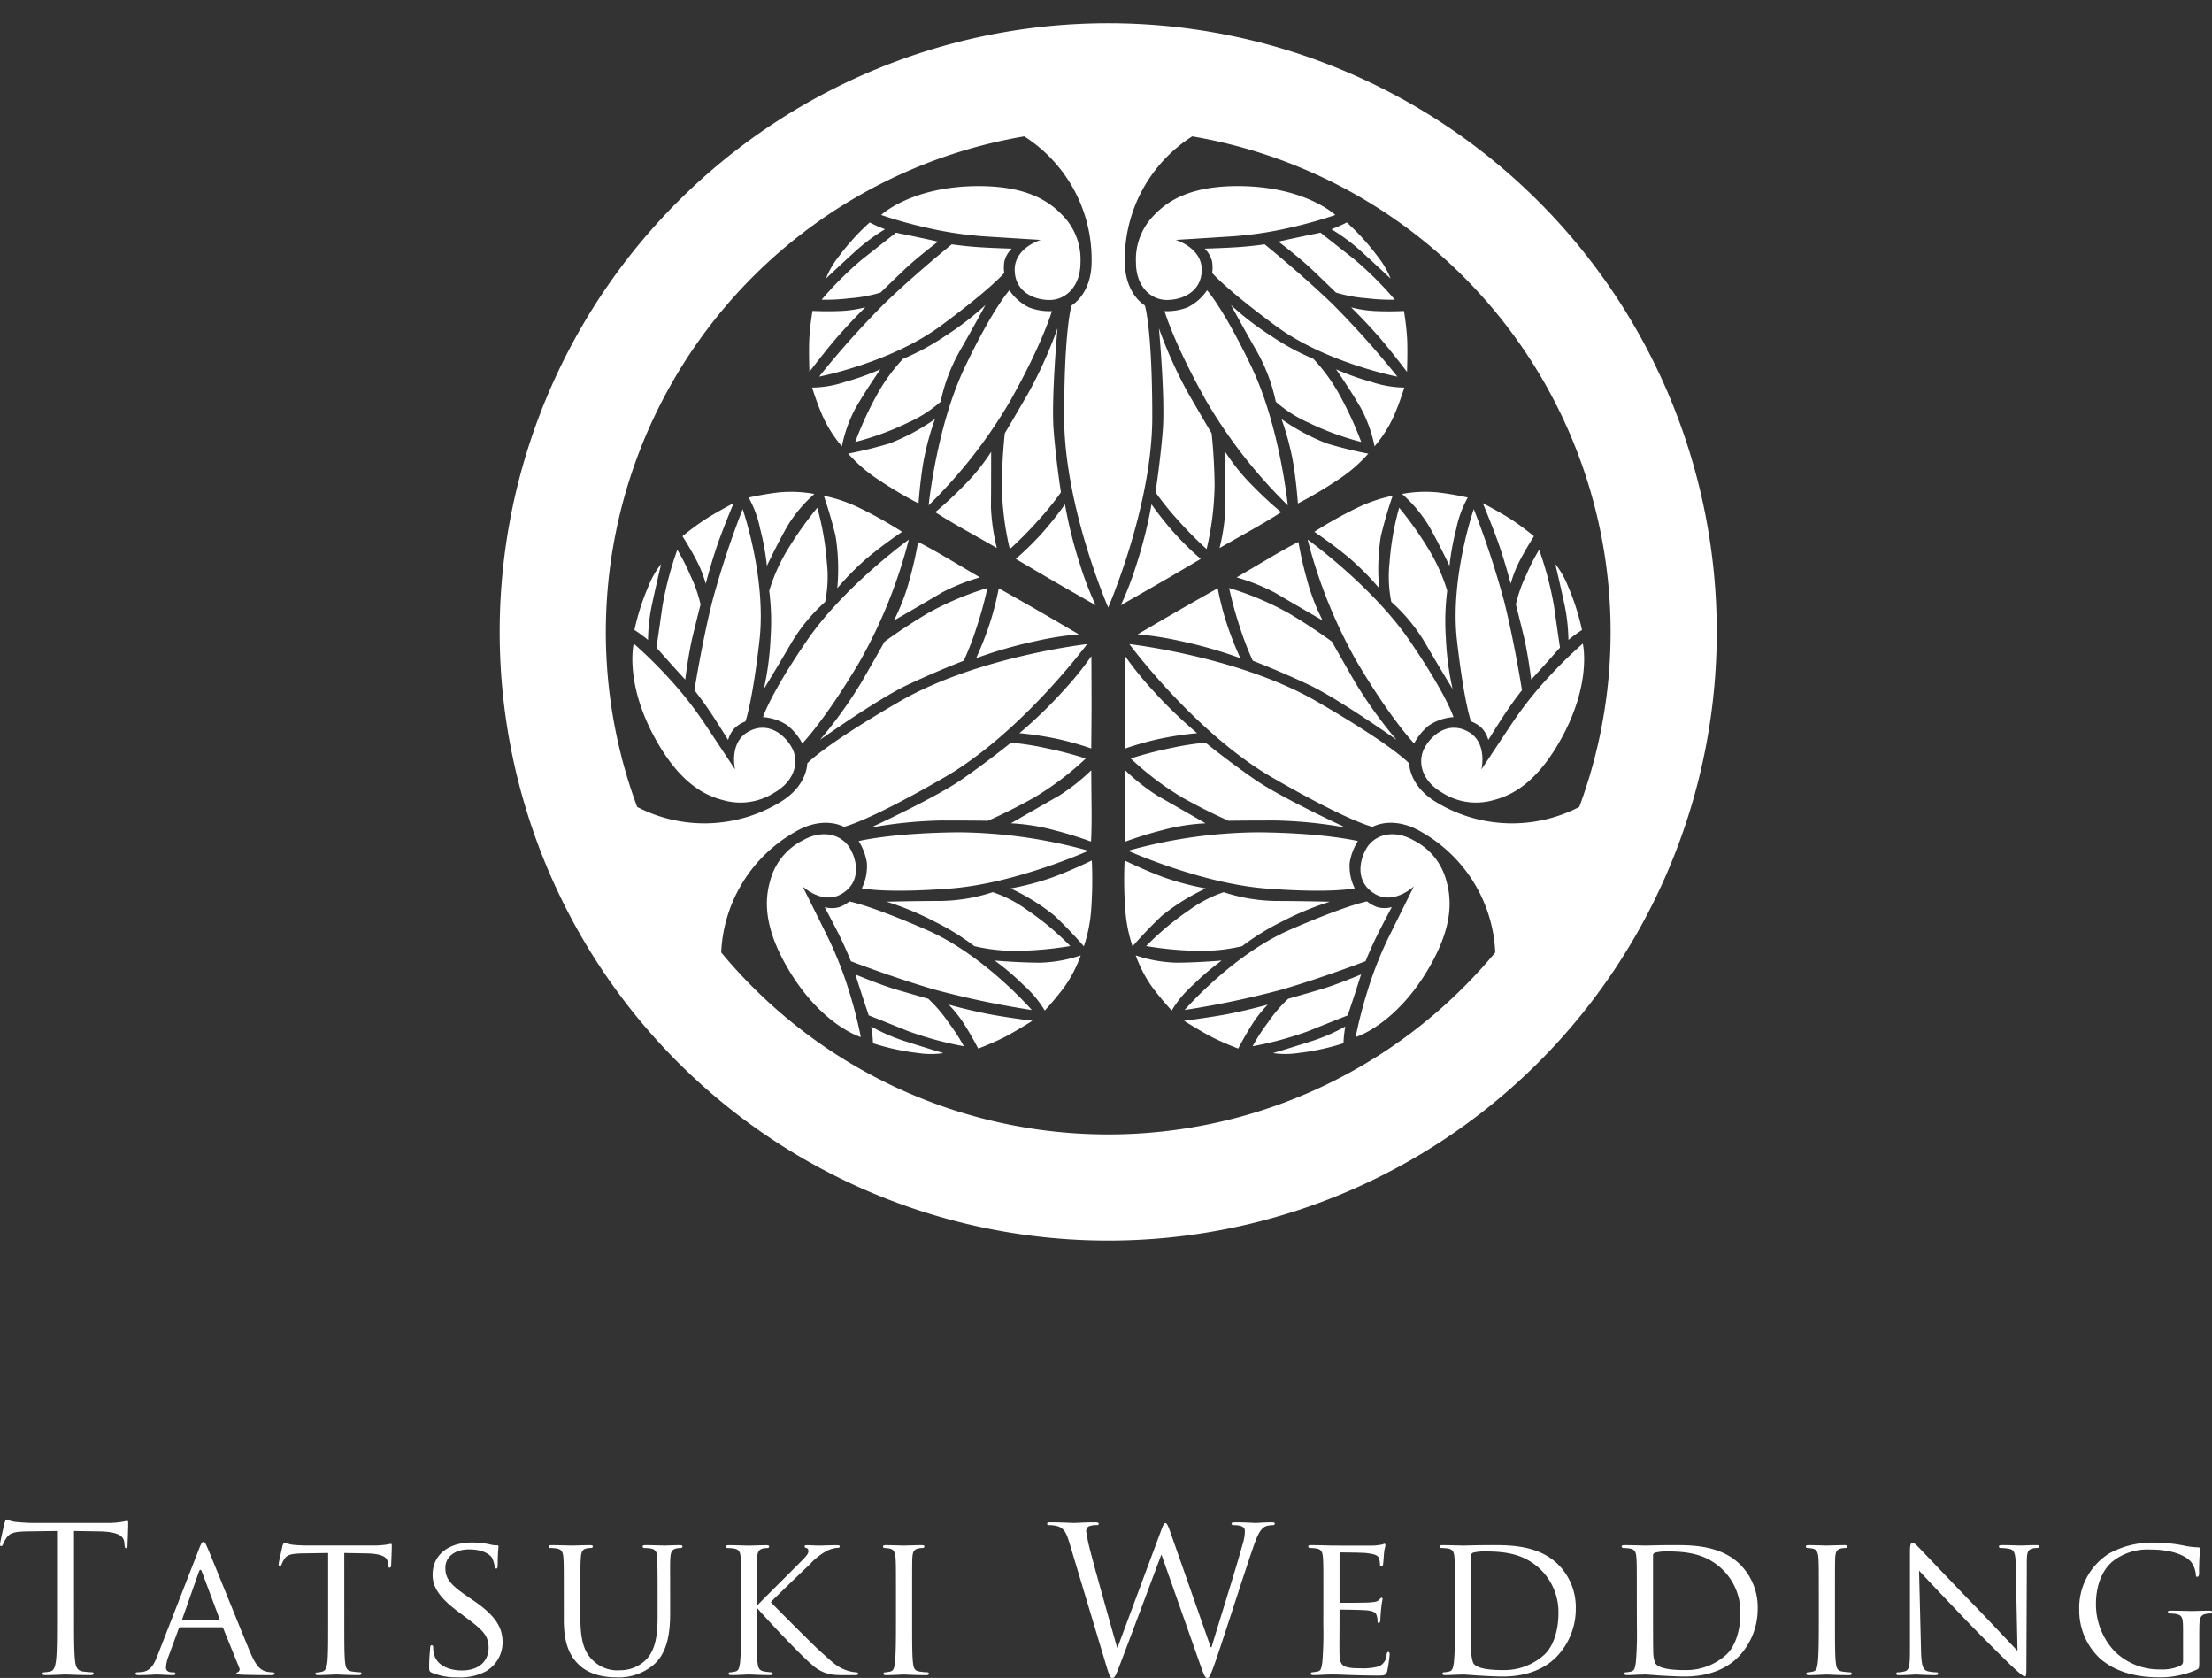<svg xmlns="http://www.w3.org/2000/svg" xmlns:xlink="http://www.w3.org/1999/xlink" width="350.144" height="265.544" viewBox="0 0 350.144 265.544">
  <rect x="0" y="0" width="350.144" height="265.544" fill="#333333" stroke="none"/>
  <defs>
    <clipPath id="clip-path">
      <rect id="長方形_8211" data-name="長方形 8211" width="200" height="200" transform="translate(-0.443 -0.443)" fill="#fff"/>
    </clipPath>
  </defs>
  <g id="グループ_21073" data-name="グループ 21073" transform="translate(-507.576 -245)">
    <g id="logo_aoi" transform="translate(583 245)">
      <g id="グループ_16956" data-name="グループ 16956" transform="translate(0.443 0.443)" clip-path="url(#clip-path)">
        <path id="パス_24871" data-name="パス 24871" d="M96.327,0a96.327,96.327,0,1,0,96.327,96.327A96.327,96.327,0,0,0,96.327,0m52.1,123.374c-4.509-2.6-4.454-6.229-4.454-6.229s-2.469-2.787-14.7-9.848-29.6-9.038-29.6-9.038,10.392,14.051,22.626,21.114,15.879,7.807,15.879,7.807,3.113-1.861,7.622.742a23.089,23.089,0,0,1,11.792,19.129,79.557,79.557,0,0,1-122.528,0,23.09,23.09,0,0,1,11.793-19.129c4.509-2.6,7.622-.742,7.622-.742s3.647-.745,15.878-7.807S92.983,98.258,92.983,98.258s-17.364,1.975-29.6,9.038-14.7,9.848-14.7,9.848.055,3.626-4.454,6.229a23.1,23.1,0,0,1-22.467.654A79.589,79.589,0,0,1,83.034,17.907,23.092,23.092,0,0,1,93.7,37.687c0,5.206-3.168,6.972-3.168,6.972s-1.179,3.531-1.179,17.655,6.972,30.152,6.972,30.152S103.3,76.439,103.3,62.313s-1.179-17.655-1.179-17.655-3.168-1.766-3.168-6.972a23.093,23.093,0,0,1,10.669-19.779,79.589,79.589,0,0,1,61.27,106.12,23.1,23.1,0,0,1-22.467-.654M85.282,78.647a45.629,45.629,0,0,0,3.562-4.412s-.723-4.525-1.146-9.657.6-16.3.6-16.3a69.79,69.79,0,0,1-4.589,10.2c-2.717,4.707-3.745,6.4-3.745,6.4s-.42,3.441-.482,8.209a47.109,47.109,0,0,0,1.267,10.142,60.425,60.425,0,0,0,4.528-4.585M61,32.605a20.35,20.35,0,0,1-2.433-1.074,37.157,37.157,0,0,0-4.91,5.408A13.5,13.5,0,0,0,51.645,40.4s3.011-2.831,5.026-4.64A29.65,29.65,0,0,1,61,32.605M87.411,45.564a9.1,9.1,0,0,1-3.626-.588,7.945,7.945,0,0,1-3.1-2.716s-2.558,2.762-7.04,12.134S67.9,76.3,67.9,76.3A78.564,78.564,0,0,0,80.755,59.869c5.205-9.234,6.656-14.305,6.656-14.305M55.4,43.526a22.193,22.193,0,0,0,4.892-.905s1.674-1.628,3.713-3.577,5.385-4.48,5.385-4.48-3.441-.77-5.976-1.267c-.227-.047-.455-.1-.676-.154,0,0-2.13,1.69-5.255,4.137a54.213,54.213,0,0,0-6.519,6.473,30.44,30.44,0,0,0,4.436-.227m22.366,33c.03-2.687.03-8.69.03-8.69a32.143,32.143,0,0,1-4.407,5.433,58.822,58.822,0,0,1-4.437,4.105s1.419.967,4.737,2.835S78.7,83.049,78.7,83.049a31.913,31.913,0,0,1-.938-6.521M53.622,49.458c2.232-2.537,4.256-4.5,4.256-4.5a18.776,18.776,0,0,1-3.653.572c-2.472.122-4.708,0-4.708,0s-.332,1.871-.484,4.045c-.141,2.05,0,5.586,0,5.586s2.756-3.624,4.589-5.705M89.478,76.136a52.094,52.094,0,0,1-3.866,4.83,46.419,46.419,0,0,1-3.921,3.807s3.863,2.288,6.217,3.649,6.427,3.68,6.427,3.68a51.8,51.8,0,0,1-2.5-6.518,70.437,70.437,0,0,1-2.354-9.448m-29.669-17.5a55.53,55.53,0,0,0-3.531,7.636,44.3,44.3,0,0,0,8.33-3.051A20.111,20.111,0,0,0,69.8,59.9a27.575,27.575,0,0,1,2.928-7.847c2.2-3.832,4.165-7.455,4.165-7.455a45.4,45.4,0,0,1-6.4,4.921,38.354,38.354,0,0,1-6.639,3.59,28.01,28.01,0,0,0-4.044,5.524m-10.353-.968a47.2,47.2,0,0,0,1.63,4.439,20.481,20.481,0,0,0,3.079,4.859A21.873,21.873,0,0,1,56.34,60.9c1.57-2.748,3.922-6.13,3.922-6.13a39.852,39.852,0,0,1-5.586,1.993,17.028,17.028,0,0,1-5.22.9M81.05,35.672s-2.831-.076-5.141-.227c-2.421-.159-4.345-.453-4.345-.453s-5.75,4.642-10.641,9.351A143.38,143.38,0,0,0,50.559,55.929s11.318-2.172,19.284-8.056,10.03-8.355,10.03-8.355a5.6,5.6,0,0,1,.022-1.853,4.408,4.408,0,0,1,1.155-1.993m-3.373-1.878c3.485.225,7.965.5,7.965.5S81.524,35.515,81.524,39s3.034,4.8,5.524,4.8,4.889-2.084,4.889-5.933A9.941,9.941,0,0,0,89,30.306c-2.153-2.239-5.7-4.528-13.176-4.528-10.638,0-15.438,4.574-15.438,4.574a70.182,70.182,0,0,0,7.109,1.992,59.161,59.161,0,0,0,10.187,1.45m-10.5,35.07a43.413,43.413,0,0,1,1.72-6.217,33.284,33.284,0,0,1-7.213,3.864,66.558,66.558,0,0,1-6.521,1.6,23.451,23.451,0,0,0,4.619,4.016A64.583,64.583,0,0,0,66.3,75.991s.272-3.926.875-7.127m-9.849,68.043s3.67.834,14.029.03S93.2,130.961,93.2,130.961a78.563,78.563,0,0,0-20.659-2.918c-10.6.109-15.716,1.388-15.716,1.388a9.1,9.1,0,0,1,1.3,3.434,7.946,7.946,0,0,1-.8,4.042m33,9.133a44.268,44.268,0,0,0-6.807-5.688,20.1,20.1,0,0,0-5.47-2.837,27.583,27.583,0,0,1-8.259,1.389c-4.42.009-8.539.12-8.539.12a45.42,45.42,0,0,1,7.462,3.081,38.374,38.374,0,0,1,6.429,3.954,28,28,0,0,0,6.806.741,55.579,55.579,0,0,0,8.379-.76M77.274,126.217s3.19-1.356,7.35-3.687a47.107,47.107,0,0,0,8.15-6.168,60.3,60.3,0,0,0-6.235-1.628,45.536,45.536,0,0,0-5.6-.879s-3.558,2.888-7.791,5.821S58.732,127.3,58.732,127.3a69.789,69.789,0,0,1,11.127-1.126c5.435,0,7.414.043,7.414.043M55.357,138.982a5.589,5.589,0,0,1-1.616.908,4.407,4.407,0,0,1-2.3,0s1.349,2.49,2.374,4.565c1.073,2.176,1.78,3.99,1.78,3.99s6.895,2.659,13.418,4.54a143.3,143.3,0,0,0,15.218,3.183s-7.541-8.715-16.618-12.673-12.252-4.509-12.252-4.509M88.462,122.3c-2.343,1.318-7.541,4.319-7.541,4.319a32.127,32.127,0,0,1,6.909,1.1,58.762,58.762,0,0,1,5.773,1.79s.127-1.713.087-5.521-.05-5.761-.05-5.761a31.91,31.91,0,0,1-5.178,4.072M71.067,155.309a18.785,18.785,0,0,1,2.322,2.877c1.342,2.08,2.354,4.077,2.354,4.077s1.786-.648,3.745-1.6c1.846-.9,4.838-2.793,4.838-2.793s-4.516-.575-7.235-1.122c-3.313-.664-6.024-1.436-6.024-1.436m7.3-6.969a39.808,39.808,0,0,1,4.519,3.841,17.026,17.026,0,0,1,3.393,4.068,47.267,47.267,0,0,0,3.029-3.63,20.491,20.491,0,0,0,2.668-5.1,21.866,21.866,0,0,1-6.339,1.149c-3.165.014-7.27-.332-7.27-.332m15.271-33.561s.05-4.489.051-7.209-.027-7.405-.027-7.405a51.691,51.691,0,0,1-4.393,5.427,70.507,70.507,0,0,1-7,6.763,52.06,52.06,0,0,1,6.115.933,46.567,46.567,0,0,1,5.258,1.492M67.834,154.387s-2.247-.635-4.954-1.427-6.573-2.424-6.573-2.424,1.054,3.364,1.891,5.809c.073.22.144.442.206.662,0,0,2.528,1,6.209,2.483a54.207,54.207,0,0,0,8.865,2.408,30.382,30.382,0,0,0-2.414-3.729,22.2,22.2,0,0,0-3.23-3.784m19.287-19.08a43.457,43.457,0,0,1-6.245,1.619,33.286,33.286,0,0,1,6.953,4.314,66.545,66.545,0,0,1,4.644,4.849,23.438,23.438,0,0,0,1.169-6.009,64.638,64.638,0,0,0,.089-7.578s-3.536,1.728-6.61,2.806M51.5,143.745c-1.548-3.131-3.552-7.147-3.552-7.147s3.119,2.955,6.138,1.213,2.64-5.027,1.395-7.183-4.25-3.192-7.583-1.267a9.94,9.94,0,0,0-5.077,6.328c-.862,2.984-1.069,7.2,2.667,13.674,5.319,9.212,11.679,11.083,11.679,11.083a70.036,70.036,0,0,0-1.83-7.152,59.176,59.176,0,0,0-3.838-9.548m7.308,15.035a20.418,20.418,0,0,1,.286,2.644,37.168,37.168,0,0,0,7.139,1.549,13.489,13.489,0,0,0,4.007.012s-3.957-1.193-6.531-2.032a29.678,29.678,0,0,1-4.9-2.174M42.3,85.873s1.752-3.728,3.347-6.461A21.835,21.835,0,0,1,49.816,74.5a20.474,20.474,0,0,0-5.748-.237,47.187,47.187,0,0,0-4.658.808,17.043,17.043,0,0,1,1.827,4.972A39.89,39.89,0,0,1,42.3,85.873M79,89.428a46.352,46.352,0,0,1-1.337,5.3,52.017,52.017,0,0,1-2.25,5.763A70.567,70.567,0,0,1,84.776,97.8a51.831,51.831,0,0,1,6.9-1.09s-4.046-2.366-6.4-3.727S79,89.428,79,89.428m-9.1.724A31.918,31.918,0,0,1,76.017,87.7s-1.68-.983-4.964-2.925S66.229,82.1,66.229,82.1a58.81,58.81,0,0,1-1.337,5.9,32.144,32.144,0,0,1-2.5,6.533s5.2-3,7.511-4.371m-39.073,15.4s1.217,1.52,2.565,3.536c1.285,1.925,2.766,4.339,2.766,4.339a4.408,4.408,0,0,1,1.149-2,5.6,5.6,0,0,1,1.594-.945s1.108-3.02,2.222-12.864-2.666-20.728-2.666-20.728a143.175,143.175,0,0,0-4.852,14.77c-1.633,6.59-2.778,13.89-2.778,13.89m10.982-.19s2.156-3.511,4.375-7.334a27.6,27.6,0,0,1,5.332-6.46,20.09,20.09,0,0,0,.278-6.155,44.267,44.267,0,0,0-1.522-8.739,55.664,55.664,0,0,0-4.848,6.877,28.031,28.031,0,0,0-2.761,6.264,38.334,38.334,0,0,1,.209,7.545,45.3,45.3,0,0,1-1.063,8M57.967,84.81c2.471-2.122,5.734-4.322,5.734-4.322a64.65,64.65,0,0,0-6.607-3.711,23.462,23.462,0,0,0-5.788-1.992,66.543,66.543,0,0,1,1.877,6.447,33.293,33.293,0,0,1,.259,8.178,43.508,43.508,0,0,1,4.525-4.6m-25.349,3.9s.687-2.732,1.768-5.934c.885-2.629,2.646-6.826,2.646-6.826S33.9,77.6,32.194,78.744c-1.807,1.219-3.261,2.442-3.261,2.442s1.224,1.875,2.354,4.077a18.8,18.8,0,0,1,1.331,3.449m44.583.676a47.112,47.112,0,0,0-9.417,3.974c-4.1,2.437-6.868,4.521-6.868,4.521s-.952,1.736-3.67,6.443a69.751,69.751,0,0,1-6.539,9.074s9.155-6.472,13.811-8.671,8.937-3.836,8.937-3.836a45.529,45.529,0,0,0,2.04-5.291A60.56,60.56,0,0,0,77.2,89.388M64.769,81.719s-10.225,7.369-16.1,15.932-6.989,12.164-6.989,12.164a7.948,7.948,0,0,1,3.9,1.326,9.094,9.094,0,0,1,2.322,2.846s3.666-3.793,9.06-12.918a78.562,78.562,0,0,0,7.8-19.35M24.049,92.265c.56-2.649,1.505-6.673,1.505-6.673a13.51,13.51,0,0,0-1.993,3.476,37.2,37.2,0,0,0-2.228,6.957A20.486,20.486,0,0,1,23.481,97.6a29.589,29.589,0,0,1,.568-5.331M39.279,112.17c-3.019,1.743-2.019,5.921-2.019,5.921s-2.476-3.744-4.414-6.65a59.188,59.188,0,0,0-6.349-8.1,69.964,69.964,0,0,0-5.28-5.16s-1.56,6.444,3.759,15.656c3.736,6.471,7.493,8.4,10.508,9.147a9.942,9.942,0,0,0,8.019-1.232c3.333-1.924,3.94-5.043,2.694-7.2s-3.9-4.126-6.918-2.384M25.285,99.339c1.7,1.947,4.086,4.542,4.086,4.542s.521-4.169,1.186-6.9,1.242-5,1.242-5a22.192,22.192,0,0,0-1.662-4.69,30.39,30.39,0,0,0-2.021-3.955,54.128,54.128,0,0,0-2.347,8.882c-.557,3.93-.955,6.619-.955,6.619.16.164.317.336.471.509m93.679-19.127c3.318-1.869,4.738-2.835,4.738-2.835a58.77,58.77,0,0,1-4.437-4.105,32.149,32.149,0,0,1-4.407-5.433s0,6,.03,8.69a31.912,31.912,0,0,1-.938,6.521s1.691-.964,5.014-2.837m18.531-12.1a66.526,66.526,0,0,1-6.522-1.6,33.278,33.278,0,0,1-7.212-3.864,43.439,43.439,0,0,1,1.72,6.217c.6,3.2.875,7.127.875,7.127a64.555,64.555,0,0,0,6.519-3.867,23.445,23.445,0,0,0,4.62-4.016m.935-22.577a18.777,18.777,0,0,1-3.653-.572s2.024,1.961,4.256,4.5c1.834,2.082,4.589,5.705,4.589,5.705s.141-3.536,0-5.586c-.152-2.174-.484-4.045-.484-4.045s-2.236.122-4.708,0M128.8,53.11a38.361,38.361,0,0,1-6.639-3.59,45.391,45.391,0,0,1-6.4-4.921s1.962,3.623,4.165,7.455a27.593,27.593,0,0,1,2.927,7.847,20.111,20.111,0,0,0,5.191,3.318,44.294,44.294,0,0,0,8.33,3.051,55.627,55.627,0,0,0-3.531-7.636A28.019,28.019,0,0,0,128.8,53.11m2.929-8.767c-4.891-4.709-10.641-9.351-10.641-9.351s-1.924.294-4.345.453c-2.31.151-5.141.227-5.141.227a4.4,4.4,0,0,1,1.155,1.993,5.59,5.59,0,0,1,.022,1.853s2.061,2.469,10.03,8.355S142.1,55.929,142.1,55.929a143.415,143.415,0,0,0-10.365-11.587m3.441-7.063c-3.125-2.447-5.255-4.137-5.255-4.137-.222.057-.45.107-.677.154-2.535.5-5.976,1.267-5.976,1.267s3.35,2.536,5.386,4.48,3.713,3.577,3.713,3.577a22.18,22.18,0,0,0,4.892.905,30.436,30.436,0,0,0,4.436.227,54.227,54.227,0,0,0-6.518-6.473m.814-1.517c2.013,1.809,5.026,4.64,5.026,4.64A13.529,13.529,0,0,0,139,36.939a37.156,37.156,0,0,0-4.911-5.408,20.325,20.325,0,0,1-2.433,1.074,29.642,29.642,0,0,1,4.333,3.158M110.965,84.774a46.327,46.327,0,0,1-3.921-3.807,51.986,51.986,0,0,1-3.866-4.83,70.437,70.437,0,0,1-2.354,9.448,51.722,51.722,0,0,1-2.5,6.518s4.073-2.322,6.428-3.68,6.217-3.649,6.217-3.649M111.131,39c0-3.485-4.119-4.708-4.119-4.708s4.48-.273,7.966-.5a59.166,59.166,0,0,0,10.187-1.45,70.132,70.132,0,0,0,7.108-1.992s-4.8-4.574-15.437-4.574c-7.473,0-11.023,2.289-13.176,4.528a9.94,9.94,0,0,0-2.942,7.56c0,3.849,2.4,5.933,4.889,5.933s5.524-1.315,5.524-4.8m-7.32,35.235a45.631,45.631,0,0,0,3.562,4.412,60.463,60.463,0,0,0,4.528,4.585,47.12,47.12,0,0,0,1.267-10.142c-.061-4.769-.482-8.209-.482-8.209s-1.027-1.692-3.744-6.4a69.77,69.77,0,0,1-4.589-10.2s1.027,11.164.6,16.3-1.146,9.657-1.146,9.657M141.57,62.1a47.245,47.245,0,0,0,1.629-4.439,17.027,17.027,0,0,1-5.22-.9,39.852,39.852,0,0,1-5.586-1.993s2.352,3.381,3.922,6.13a21.858,21.858,0,0,1,2.174,6.064,20.484,20.484,0,0,0,3.08-4.859M124.757,76.3s-1.268-12.54-5.748-21.907-7.04-12.134-7.04-12.134a7.948,7.948,0,0,1-3.1,2.716,9.1,9.1,0,0,1-3.626.588s1.451,5.072,6.656,14.305A78.564,78.564,0,0,0,124.757,76.3m-3.169,79.009s-2.71.772-6.023,1.436c-2.719.548-7.236,1.122-7.236,1.122s2.992,1.89,4.838,2.793c1.958.955,3.745,1.6,3.745,1.6s1.012-2,2.354-4.077a18.81,18.81,0,0,1,2.322-2.877m.83,7.676a13.493,13.493,0,0,0,4.007-.012,37.18,37.18,0,0,0,7.139-1.549,20.48,20.48,0,0,1,.286-2.644,29.65,29.65,0,0,1-4.9,2.174c-2.574.839-6.531,2.032-6.531,2.032m-13.989-6.823a143.3,143.3,0,0,0,15.217-3.183c6.523-1.881,13.418-4.54,13.418-4.54s.707-1.813,1.779-3.99c1.025-2.075,2.374-4.565,2.374-4.565a4.407,4.407,0,0,1-2.3,0,5.593,5.593,0,0,1-1.616-.908s-3.169.551-12.251,4.509-16.618,12.673-16.618,12.673m21.346-3.2c-2.706.791-4.954,1.427-4.954,1.427a22.2,22.2,0,0,0-3.23,3.784,30.419,30.419,0,0,0-2.415,3.729,54.2,54.2,0,0,0,8.865-2.408c3.682-1.483,6.21-2.483,6.21-2.483.062-.221.133-.443.205-.662.837-2.445,1.891-5.809,1.891-5.809s-3.871,1.633-6.573,2.424m-20.008-.779a39.867,39.867,0,0,1,4.519-3.841s-4.1.346-7.269.332a21.866,21.866,0,0,1-6.339-1.149,20.491,20.491,0,0,0,2.668,5.1,47.173,47.173,0,0,0,3.029,3.63,17,17,0,0,1,3.392-4.068m28.806-14.371c3.018,1.743,6.137-1.213,6.137-1.213s-2,4.016-3.551,7.147a59.174,59.174,0,0,0-3.838,9.548,70.076,70.076,0,0,0-1.829,7.152s6.361-1.871,11.679-11.083c3.737-6.472,3.53-10.69,2.667-13.674a9.941,9.941,0,0,0-5.077-6.328c-3.334-1.924-6.338-.89-7.583,1.267s-1.622,5.441,1.4,7.183m-38.69-21.449a47.117,47.117,0,0,0,8.15,6.168c4.16,2.331,7.35,3.687,7.35,3.687s1.979-.043,7.414-.043a69.786,69.786,0,0,1,11.128,1.126s-10.182-4.692-14.414-7.624-7.79-5.821-7.79-5.821a45.547,45.547,0,0,0-5.6.879,60.306,60.306,0,0,0-6.235,1.628m-.919-8.791c0,2.719.052,7.209.052,7.209a46.545,46.545,0,0,1,5.258-1.492,52.049,52.049,0,0,1,6.116-.933,70.462,70.462,0,0,1-7-6.763,51.692,51.692,0,0,1-4.393-5.427s-.026,4.687-.027,7.405m36.868,21.861s-5.118-1.279-15.717-1.388a78.562,78.562,0,0,0-20.658,2.918s11.493,5.172,21.845,5.976,14.029-.03,14.029-.03a7.949,7.949,0,0,1-.8-4.042,9.09,9.09,0,0,1,1.3-3.434M104.826,141.24a33.286,33.286,0,0,1,6.953-4.314,43.469,43.469,0,0,1-6.245-1.619c-3.074-1.078-6.61-2.806-6.61-2.806a64.592,64.592,0,0,0,.089,7.578,23.44,23.44,0,0,0,1.168,6.009,66.589,66.589,0,0,1,4.645-4.849m6.908-14.62s-5.2-3-7.541-4.319a31.893,31.893,0,0,1-5.178-4.072s-.011,1.947-.05,5.761.087,5.521.087,5.521a58.8,58.8,0,0,1,5.774-1.79,32.122,32.122,0,0,1,6.908-1.1m2.875,10.9a20.105,20.105,0,0,0-5.469,2.837,44.306,44.306,0,0,0-6.808,5.688,55.6,55.6,0,0,0,8.38.76,28,28,0,0,0,6.806-.741,38.358,38.358,0,0,1,6.429-3.954,45.424,45.424,0,0,1,7.461-3.081s-4.119-.112-8.539-.12a27.587,27.587,0,0,1-8.26-1.389m46.246-45.542s.574,2.263,1.242,5,1.187,6.9,1.187,6.9,2.387-2.6,4.085-4.542c.155-.173.312-.345.472-.509,0,0-.4-2.69-.955-6.619a54.1,54.1,0,0,0-2.347-8.882,30.47,30.47,0,0,0-2.022,3.955,22.172,22.172,0,0,0-1.662,4.69m-47.2-2.545s-3.913,2.2-6.268,3.559-6.4,3.727-6.4,3.727a51.824,51.824,0,0,1,6.9,1.09,70.581,70.581,0,0,1,9.359,2.685,51.862,51.862,0,0,1-2.25-5.763,46.365,46.365,0,0,1-1.337-5.3m16.613,5.1a32.193,32.193,0,0,1-2.5-6.533,58.635,58.635,0,0,1-1.336-5.9s-1.548.747-4.824,2.685-4.964,2.925-4.964,2.925a31.918,31.918,0,0,1,6.115,2.448c2.313,1.37,7.511,4.371,7.511,4.371m1.476,3.359s-2.769-2.084-6.868-4.521a47.12,47.12,0,0,0-9.417-3.974,60.3,60.3,0,0,0,1.707,6.214,45.445,45.445,0,0,0,2.04,5.291s4.28,1.636,8.936,3.836,13.81,8.671,13.81,8.671a69.764,69.764,0,0,1-6.539-9.074c-2.718-4.706-3.67-6.443-3.67-6.443m39.7.3a69.879,69.879,0,0,0-5.28,5.16,59.2,59.2,0,0,0-6.35,8.1c-1.937,2.906-4.414,6.65-4.414,6.65s1-4.178-2.018-5.921-5.674.227-6.918,2.384-.639,5.276,2.694,7.2a9.941,9.941,0,0,0,8.018,1.232c3.015-.745,6.772-2.676,10.509-9.147,5.319-9.213,3.759-15.656,3.759-15.656m-24.367,12.957a7.95,7.95,0,0,1,3.9-1.326s-1.113-3.595-6.99-12.164-16.1-15.932-16.1-15.932a78.58,78.58,0,0,0,7.8,19.35c5.394,9.125,9.06,12.918,9.06,12.918a9.09,9.09,0,0,1,2.322-2.846M147,79.412c1.595,2.733,3.347,6.461,3.347,6.461a39.845,39.845,0,0,1,1.067-5.834,17.017,17.017,0,0,1,1.827-4.972,47.231,47.231,0,0,0-4.659-.808,20.469,20.469,0,0,0-5.747.237A21.846,21.846,0,0,1,147,79.412m4.526,18.206c1.114,9.844,2.222,12.864,2.222,12.864a5.6,5.6,0,0,1,1.594.945,4.407,4.407,0,0,1,1.148,2s1.482-2.413,2.767-4.339c1.348-2.016,2.565-3.536,2.565-3.536s-1.145-7.3-2.778-13.89a143.365,143.365,0,0,0-4.852-14.77s-3.777,10.887-2.666,20.728m8.507-8.906a18.822,18.822,0,0,1,1.331-3.449c1.13-2.2,2.354-4.077,2.354-4.077s-1.455-1.223-3.261-2.442c-1.7-1.147-4.838-2.793-4.838-2.793s1.761,4.2,2.647,6.826c1.081,3.2,1.768,5.934,1.768,5.934m-13.567,9.313c2.218,3.823,4.374,7.334,4.374,7.334a45.315,45.315,0,0,1-1.063-8,38.311,38.311,0,0,1,.21-7.545,28.024,28.024,0,0,0-2.761-6.264,55.64,55.64,0,0,0-4.847-6.877,44.268,44.268,0,0,0-1.522,8.739,20.086,20.086,0,0,0,.278,6.155,27.6,27.6,0,0,1,5.332,6.46M141.35,74.784a23.467,23.467,0,0,0-5.788,1.992,64.649,64.649,0,0,0-6.607,3.711s3.264,2.2,5.735,4.322a43.54,43.54,0,0,1,4.524,4.6,33.288,33.288,0,0,1,.26-8.178,66.319,66.319,0,0,1,1.877-6.447M169.175,97.6a20.487,20.487,0,0,1,2.147-1.571,37.276,37.276,0,0,0-2.228-6.957,13.5,13.5,0,0,0-1.993-3.476s.946,4.023,1.506,6.673a29.627,29.627,0,0,1,.568,5.331" transform="translate(3.229 3.23)" fill="#fff"/>
      </g>
    </g>
    <path id="パス_25948" data-name="パス 25948" d="M-163.712-22.72l4.032.064c3.072.064,3.84.8,3.936,1.76l.032.352c.032.448.1.544.256.544.128,0,.224-.128.224-.416,0-.352.1-2.56.1-3.52,0-.192,0-.384-.16-.384-.128,0-.416.1-.9.16a12.791,12.791,0,0,1-2.272.16h-12c-.384,0-1.6-.064-2.528-.16a5.974,5.974,0,0,1-1.408-.384c-.128,0-.256.416-.32.608-.064.256-.7,3.008-.7,3.328,0,.192.064.288.16.288.128,0,.224-.064.32-.32a5.627,5.627,0,0,1,.544-.992c.512-.768,1.28-.992,3.264-1.024l4.736-.064V-9.184c0,3.072,0,5.6-.16,6.944-.128.928-.288,1.632-.928,1.76a4.94,4.94,0,0,1-.96.128c-.192,0-.256.1-.256.192,0,.192.16.256.512.256.96,0,2.976-.1,3.136-.1s2.176.1,3.936.1c.352,0,.512-.1.512-.256,0-.1-.064-.192-.256-.192A13.957,13.957,0,0,1-162.3-.48c-.96-.128-1.152-.832-1.248-1.76-.16-1.344-.16-3.872-.16-6.944Zm13.184,19.808c-.544,1.376-1.088,2.336-2.368,2.5a7.879,7.879,0,0,1-.832.064.247.247,0,0,0-.256.224c0,.16.192.224.544.224,1.152,0,2.56-.1,2.848-.1.32,0,1.856.1,2.528.1.256,0,.416-.064.416-.224,0-.128-.064-.224-.288-.224h-.256c-.48,0-.96-.192-.96-.736a5.625,5.625,0,0,1,.416-1.824l1.6-4.352a.3.3,0,0,1,.288-.224h6.5c.16,0,.192.032.256.16l2.528,6.24a.511.511,0,0,1-.256.736c-.128.064-.192.064-.192.192,0,.16.448.16.992.192,1.952.064,4.032.064,4.448.064.32,0,.64-.064.64-.224s-.192-.224-.352-.224a3.913,3.913,0,0,1-1.12-.16c-.608-.192-1.376-.544-2.4-2.976-1.728-4.128-6.24-15.36-6.752-16.512-.288-.608-.384-.992-.672-.992-.192,0-.32.16-.672,1.056Zm4.064-5.7q-.144,0-.1-.192l2.624-7.456q.24-.624.48,0l2.784,7.456c.032.128.032.192-.1.192Zm25.536-10.624,3.52.064c2.688.064,3.3.672,3.392,1.5l.032.288c.032.384.1.48.224.48s.256-.128.256-.352c0-.32.1-2.272.1-3.1,0-.16,0-.32-.128-.32s-.384.064-.8.128a14,14,0,0,1-2.016.128h-10.624c-.32,0-1.408-.032-2.208-.128a9.794,9.794,0,0,1-1.248-.32c-.1,0-.224.352-.288.512-.032.224-.608,2.656-.608,2.944a.213.213,0,0,0,.192.224c.128,0,.224-.032.288-.256a4.413,4.413,0,0,1,.448-.864c.416-.64,1.088-.832,2.848-.864l4.064-.064V-7.808c0,2.624,0,4.768-.128,5.888-.1.8-.256,1.344-.832,1.472a3.746,3.746,0,0,1-.832.128c-.16,0-.224.1-.224.192,0,.16.128.224.448.224.832,0,2.784-.1,2.912-.1.16,0,1.952.1,3.488.1.32,0,.448-.1.448-.224a.2.2,0,0,0-.224-.224,10.771,10.771,0,0,1-1.28-.128c-.864-.128-.992-.64-1.088-1.44-.128-1.12-.128-3.264-.128-5.888ZM-102.976.448a8.632,8.632,0,0,0,4.48-.96,5.3,5.3,0,0,0,2.624-4.64c0-2.336-1.184-4.224-4.608-6.56l-.8-.544c-2.784-1.888-3.648-2.88-3.648-4.608,0-1.92,1.7-2.944,3.744-2.944,2.528,0,3.456,1.024,3.648,1.344a5.033,5.033,0,0,1,.416,1.344c.032.224.064.352.256.352s.224-.192.224-.608c0-1.856.128-2.752.128-2.88,0-.16-.064-.192-.288-.192a3.653,3.653,0,0,1-.992-.128,13.63,13.63,0,0,0-2.912-.32c-3.712,0-6.24,1.92-6.24,5.12,0,1.888.992,3.552,4.032,5.824l1.28.96c2.5,1.856,3.552,2.784,3.552,4.736,0,2.048-1.44,3.616-4.224,3.616-1.888,0-4-.7-4.448-2.688a4.08,4.08,0,0,1-.1-.992c0-.224-.1-.32-.256-.32s-.224.16-.224.448c-.032.448-.16,1.536-.16,2.88,0,.736.032.832.416,1.024A10.345,10.345,0,0,0-102.976.448Zm16.8-9.056c0,3.968,1.088,5.856,2.464,7.136C-81.728.384-78.784.448-77.856.448a8.52,8.52,0,0,0,5.888-1.984c2.24-1.92,2.624-5.216,2.624-8.16v-2.912c0-4.224-.032-4.992.032-5.856.064-.9.224-1.344.992-1.5a3.288,3.288,0,0,1,.7-.064.24.24,0,0,0,.224-.224c0-.16-.128-.224-.448-.224-.832,0-2.176.064-2.368.064-.16,0-1.792-.064-3.04-.064-.32,0-.448.064-.448.224a.24.24,0,0,0,.224.224,9.062,9.062,0,0,1,.96.064c.928.128,1.088.64,1.12,1.5s.064,1.632.064,5.856v3.424c0,2.784-.288,5.024-1.6,6.592A5.778,5.778,0,0,1-77.28-.672a5.486,5.486,0,0,1-4.192-1.472c-1.216-1.088-2.08-2.72-2.08-6.656v-3.808c0-4.224,0-4.992.064-5.856.064-.9.224-1.376.96-1.5a3.288,3.288,0,0,1,.7-.064.275.275,0,0,0,.256-.224c0-.16-.16-.224-.48-.224-.832,0-2.592.064-2.848.064s-1.952-.064-3.232-.064c-.32,0-.448.064-.448.224a.272.272,0,0,0,.224.224,9.062,9.062,0,0,1,.96.064c.928.128,1.088.64,1.152,1.5s.064,1.632.064,5.856Zm28.064.8a55.537,55.537,0,0,1-.16,5.888c-.128.8-.192,1.312-.736,1.44a4.028,4.028,0,0,1-.864.128.217.217,0,0,0-.224.224c0,.16.16.224.448.224.864,0,2.56-.1,2.784-.1s1.92.1,3.3.1c.32,0,.448-.1.448-.224a.217.217,0,0,0-.224-.224A8.17,8.17,0,0,1-54.432-.48c-.864-.128-.992-.64-1.088-1.44-.128-1.12-.128-3.264-.128-5.888v-2.656h.128c1.344,1.6,7.264,7.84,8.544,8.832A5.963,5.963,0,0,0-43.552.032,18.317,18.317,0,0,0-41.6.1h1.44c.48,0,.608-.1.608-.224s-.16-.224-.352-.224a6.032,6.032,0,0,1-1.728-.384c-1.344-.544-1.664-.9-4.032-3.008-1.152-1.056-7.008-6.912-7.744-7.712.608-.672,5.408-5.28,6.112-5.92a9.9,9.9,0,0,1,2.944-2.3,4.646,4.646,0,0,1,1.568-.384c.224,0,.288-.1.288-.224s-.128-.192-.416-.192c-.7,0-2.56.064-2.72.064-.672,0-1.536-.064-2.112-.064-.192,0-.32.064-.32.192a.3.3,0,0,0,.256.256c.224.032.352.192.352.544,0,.448-.736,1.152-1.536,1.952-1.056,1.088-6.08,6.048-6.528,6.56h-.128v-1.632c0-4.224,0-4.992.064-5.856.064-.96.256-1.344.992-1.5a3.288,3.288,0,0,1,.7-.064.24.24,0,0,0,.224-.224c0-.16-.128-.224-.448-.224-.832,0-2.528.064-2.784.064-.16,0-1.888-.064-3.168-.064-.32,0-.448.064-.448.224a.272.272,0,0,0,.224.224,9.062,9.062,0,0,1,.96.064c.928.128,1.088.576,1.152,1.5.064.864.064,1.632.064,5.856Zm27.072-4.8c0-4.224,0-4.992.032-5.856.064-.96.224-1.344.992-1.5a3.141,3.141,0,0,1,.7-.064.272.272,0,0,0,.224-.224c0-.16-.128-.224-.448-.224-.864,0-2.688.064-2.816.064-.16,0-1.92-.064-2.848-.064-.32,0-.448.064-.448.224a.24.24,0,0,0,.224.224,5.033,5.033,0,0,1,.864.1c.608.128.832.544.9,1.472.064.864.064,1.632.064,5.856v4.8c0,2.624-.032,4.768-.16,5.888-.1.8-.192,1.312-.736,1.44a4.028,4.028,0,0,1-.864.128.217.217,0,0,0-.224.224c0,.16.16.224.448.224.864,0,2.624-.1,2.784-.1.128,0,1.952.1,3.52.1.32,0,.448-.1.448-.224a.217.217,0,0,0-.224-.224,11.45,11.45,0,0,1-1.28-.128c-.832-.128-.928-.64-1.024-1.44-.128-1.12-.128-3.264-.128-5.888Zm40.9-9.856c-.384-1.088-.576-1.5-.8-1.5-.192,0-.32.16-.8,1.472L1.472-4.256H1.408C.928-5.952-2.4-17.7-2.88-19.744a24.955,24.955,0,0,1-.608-2.944.834.834,0,0,1,.416-.768,3.126,3.126,0,0,1,1.248-.192c.16,0,.32-.032.32-.224,0-.128-.128-.224-.576-.224-1.6,0-3.008.1-3.3.1-.352,0-2.112-.1-3.776-.1-.32,0-.512.064-.512.224,0,.192.128.224.288.224a5.243,5.243,0,0,1,1.44.192c.832.32,1.248.8,1.76,2.5L-.48-1.984C.16.192.32.544.64.544c.384,0,.544-.352,1.056-1.7C2.848-4.128,7.232-15.84,8.384-18.912h.064L14.72-1.12c.448,1.248.64,1.664.96,1.664.352,0,.512-.384,1.344-2.752,1.248-3.584,4.48-13.76,5.888-17.824.608-1.76,1.12-3.1,2.08-3.456a4.19,4.19,0,0,1,1.088-.16c.192,0,.288-.1.288-.256,0-.128-.16-.192-.448-.192-.992,0-2.368.1-2.592.1-.288,0-1.632-.1-3.264-.1-.384,0-.544.064-.544.224a.259.259,0,0,0,.288.224c1.472,0,1.824.384,1.824.96a7.144,7.144,0,0,1-.352,2.048c-1.12,4.1-4.064,13.376-4.928,16.32h-.128ZM34.048-7.808a55.537,55.537,0,0,1-.16,5.888c-.128.8-.192,1.344-.736,1.44a8.039,8.039,0,0,1-.864.128.217.217,0,0,0-.224.224c0,.16.16.224.448.224C32.96.1,33.6.064,34.144.032,34.752,0,35.3,0,35.36,0c.416,0,1.152,0,2.336.064,1.152.032,2.784.1,4.9.1,1.088,0,1.376,0,1.568-.7a22.546,22.546,0,0,0,.384-2.624c0-.192-.032-.416-.192-.416s-.224.1-.288.416a2.064,2.064,0,0,1-1.28,1.888,9.376,9.376,0,0,1-2.816.288c-2.784,0-3.3-.352-3.36-2.176-.032-.544,0-3.712,0-4.64V-10.08a.168.168,0,0,1,.192-.192c.48,0,3.488.032,4.256.128,1.088.128,1.344.448,1.44.832a2.414,2.414,0,0,1,.128.9c0,.16.064.256.192.256.192,0,.256-.288.256-.512,0-.192.064-1.216.128-1.76a14.833,14.833,0,0,1,.224-1.5c0-.16-.064-.224-.16-.224s-.224.16-.416.352c-.288.288-.7.32-1.376.384-.64.064-4.352.064-4.7.064-.16,0-.16-.1-.16-.288V-19.04c0-.192.032-.288.16-.288.32,0,3.584.032,4.064.1,1.536.192,1.824.384,2.016.832a2.982,2.982,0,0,1,.16.96c0,.224.064.352.224.352.128,0,.224-.16.256-.288.064-.32.128-1.536.16-1.792.064-.768.224-1.088.224-1.28,0-.128-.032-.256-.128-.256a1.8,1.8,0,0,0-.384.128c-.224.032-.736.128-1.28.16-.64.032-6.528,0-6.72,0-.16,0-1.984-.064-3.264-.064-.32,0-.448.064-.448.224a.272.272,0,0,0,.224.224,9.062,9.062,0,0,1,.96.064c.928.128,1.088.576,1.152,1.5.064.864.064,1.632.064,5.856Zm20.832,0a55.537,55.537,0,0,1-.16,5.888c-.128.8-.192,1.312-.736,1.44a4.028,4.028,0,0,1-.864.128.217.217,0,0,0-.224.224c0,.16.16.224.448.224.448,0,1.12-.032,1.7-.064C55.616.032,56.128,0,56.192,0c.128,0,1.088.064,2.3.16,1.216.064,2.72.16,3.936.16,4.8,0,7.328-1.888,8.544-3.136a10.894,10.894,0,0,0,3.04-7.648,9.556,9.556,0,0,0-2.752-6.912c-3.328-3.36-8.48-3.1-11.3-3.1-1.664,0-3.456.064-3.776.064-.16,0-1.984-.064-3.264-.064-.32,0-.448.064-.448.224a.272.272,0,0,0,.224.224,9.062,9.062,0,0,1,.96.064c.928.128,1.088.576,1.152,1.5.064.864.064,1.632.064,5.856Zm2.56-10.944a.478.478,0,0,1,.352-.544,7.513,7.513,0,0,1,1.7-.192c3.36,0,6.464.352,9.12,3.04a9.426,9.426,0,0,1,2.656,6.816c0,2.5-.736,5.088-2.208,6.464A9.441,9.441,0,0,1,62.464-.7c-3.328,0-4.32-.576-4.672-1.088a5.142,5.142,0,0,1-.32-1.952c-.032-.512-.032-3.04-.032-5.92ZM83.68-7.808a55.538,55.538,0,0,1-.16,5.888c-.128.8-.192,1.312-.736,1.44a4.028,4.028,0,0,1-.864.128.217.217,0,0,0-.224.224c0,.16.16.224.448.224.448,0,1.12-.032,1.7-.064C84.416.032,84.928,0,84.992,0c.128,0,1.088.064,2.3.16,1.216.064,2.72.16,3.936.16,4.8,0,7.328-1.888,8.544-3.136a10.894,10.894,0,0,0,3.04-7.648,9.556,9.556,0,0,0-2.752-6.912c-3.328-3.36-8.48-3.1-11.3-3.1-1.664,0-3.456.064-3.776.064-.16,0-1.984-.064-3.264-.064-.32,0-.448.064-.448.224a.272.272,0,0,0,.224.224,9.062,9.062,0,0,1,.96.064c.928.128,1.088.576,1.152,1.5.064.864.064,1.632.064,5.856Zm2.56-10.944a.478.478,0,0,1,.352-.544,7.513,7.513,0,0,1,1.7-.192c3.36,0,6.464.352,9.12,3.04a9.426,9.426,0,0,1,2.656,6.816c0,2.5-.736,5.088-2.208,6.464A9.441,9.441,0,0,1,91.264-.7c-3.328,0-4.32-.576-4.672-1.088a5.143,5.143,0,0,1-.32-1.952c-.032-.512-.032-3.04-.032-5.92Zm28.8,6.144c0-4.224,0-4.992.032-5.856.064-.96.224-1.344.992-1.5a3.141,3.141,0,0,1,.7-.064.272.272,0,0,0,.224-.224c0-.16-.128-.224-.448-.224-.864,0-2.688.064-2.816.064-.16,0-1.92-.064-2.848-.064-.32,0-.448.064-.448.224a.24.24,0,0,0,.224.224,5.033,5.033,0,0,1,.864.1c.608.128.832.544.9,1.472.064.864.064,1.632.064,5.856v4.8c0,2.624-.032,4.768-.16,5.888-.1.8-.192,1.312-.736,1.44a4.028,4.028,0,0,1-.864.128.217.217,0,0,0-.224.224c0,.16.16.224.448.224.864,0,2.624-.1,2.784-.1.128,0,1.952.1,3.52.1.32,0,.448-.1.448-.224a.217.217,0,0,0-.224-.224,11.45,11.45,0,0,1-1.28-.128c-.832-.128-.928-.64-1.024-1.44-.128-1.12-.128-3.264-.128-5.888Zm13.312-3.84c.864.96,4.032,4.288,7.3,7.712,2.976,3.1,7.04,7.1,7.328,7.36C144.544.064,144.832.288,145.12.288c.192,0,.224-.16.224-1.952l.064-15.936c0-1.632.064-2.176.992-2.368a3.187,3.187,0,0,1,.672-.064.318.318,0,0,0,.32-.256c0-.16-.224-.192-.512-.192-1.152,0-2.08.064-2.4.064s-1.664-.064-2.944-.064c-.32,0-.544.032-.544.192,0,.1.032.256.224.256a9.013,9.013,0,0,1,1.376.128c.864.16,1.024.768,1.056,2.528l.288,13.632c-.864-.9-3.872-4.128-6.656-7.008-4.352-4.48-8.448-8.832-8.9-9.28-.288-.288-.768-.832-1.088-.832-.224,0-.384.288-.384,1.376V-3.9c0,2.464-.1,3.2-.8,3.392a4.431,4.431,0,0,1-1.152.16.219.219,0,0,0-.224.224c0,.192.16.224.448.224,1.28,0,2.464-.1,2.72-.1s1.376.1,2.976.1c.32,0,.512-.064.512-.224a.219.219,0,0,0-.224-.224,6.692,6.692,0,0,1-1.408-.16c-.768-.192-1.024-.864-1.088-3.1Zm41.792,14.3c0,.512-.224.64-.576.832a7.069,7.069,0,0,1-3.04.512,10.055,10.055,0,0,1-7.2-2.848,10.828,10.828,0,0,1-2.976-7.52c0-3.168,1.152-5.6,2.784-6.848a8.941,8.941,0,0,1,5.888-1.76c3.648,0,5.792,1.088,6.5,2.112a4.044,4.044,0,0,1,.64,1.792c0,.256.032.416.192.416.192,0,.32-.128.32-.576,0-2.72.16-3.456.16-3.84,0-.128-.064-.256-.352-.256a12.23,12.23,0,0,1-2.272-.288,23.5,23.5,0,0,0-4.32-.448,14.156,14.156,0,0,0-7.488,1.728,10.179,10.179,0,0,0-4.7,8.928,10.41,10.41,0,0,0,3.36,7.744c3.136,2.656,7.136,2.912,9.28,2.912A14.3,14.3,0,0,0,172.32-.768c.352-.192.384-.224.384-1.472V-5.28c0-1.152,0-1.952.032-2.816.064-.96.288-1.376,1.056-1.5a3.14,3.14,0,0,1,.7-.064.272.272,0,0,0,.224-.224c0-.192-.128-.224-.448-.224-.864,0-2.624.064-2.752.064-.16,0-2.048-.064-3.328-.064-.32,0-.448.032-.448.224a.272.272,0,0,0,.224.224,9.062,9.062,0,0,1,.96.064c1.152.224,1.216.544,1.216,2.752Z" transform="translate(683 510)" fill="#fff"/>
  </g>
</svg>
